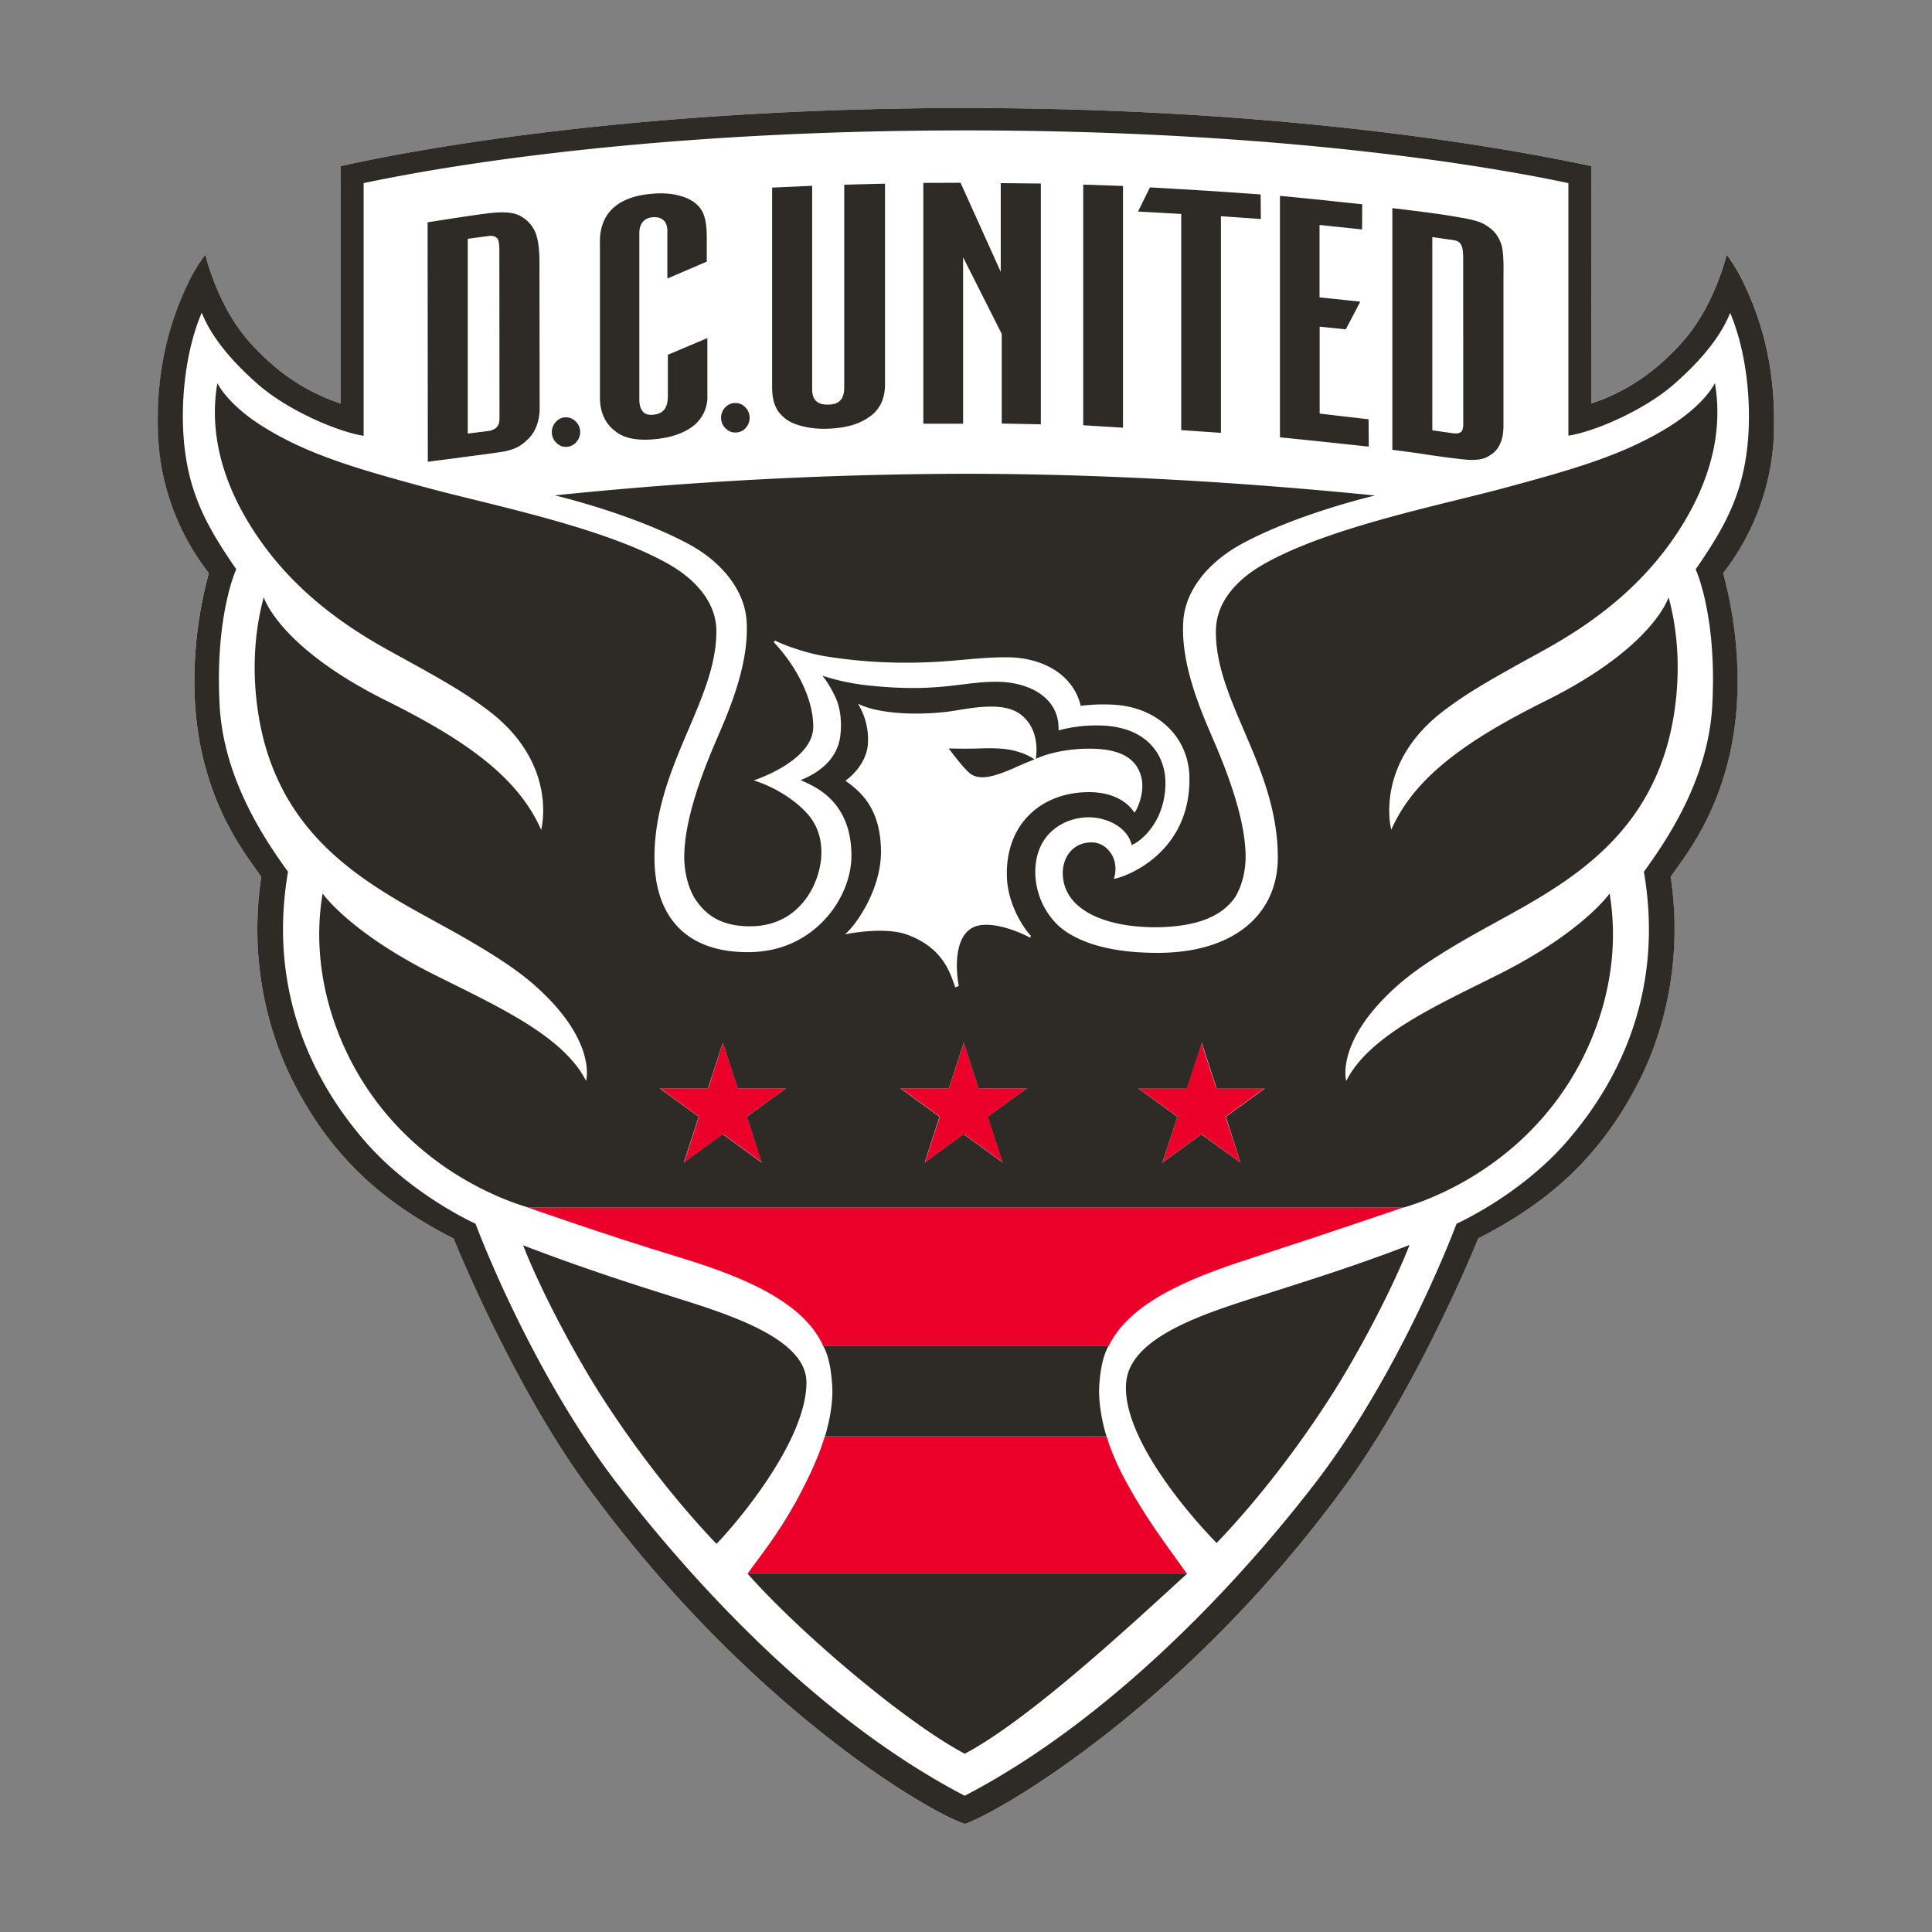 <?xml version="1.0" encoding="UTF-8" standalone="no"?> <svg xmlns="http://www.w3.org/2000/svg" xmlns:xlink="http://www.w3.org/1999/xlink" id="Layer_1" data-name="Layer 1" viewBox="0 0 800 800" width="800" height="800"><rect x="0" y="0" width="800" height="800" fill="#808080" stroke="none"/><defs><style>.cls-1{fill:none;}.cls-2{clip-path:url(#clip-path);}.cls-3{clip-path:url(#clip-path-2);}.cls-4{fill:#fff;}.cls-5{fill:#eb0029;}.cls-6{fill:#2e2a25;}</style><clipPath id="clip-path"><rect class="cls-1" x="65.4" y="44.73" width="669.2" height="710.53"></rect></clipPath><clipPath id="clip-path-2"><rect class="cls-1" x="65.4" y="44.73" width="669.21" height="710.53"></rect></clipPath></defs><title>DC-Logo</title><g id="DC-Logo"><g class="cls-2"><g id="DC-Logo-2" data-name="DC-Logo"><g class="cls-3"><path class="cls-4" d="M734.55,178.18a99.89,99.89,0,0,1-21.11,59.13,170.4,170.4,0,0,1,6,45.19c-.09,47.12-22.14,72.1-27.72,80.58,4.75,31.22-1.19,61.21-13.12,84.67-14.76,29-34.86,49.05-66.47,65,0,0-23.93,59.66-55.17,102.49-66.86,91.66-144,135.57-157.43,140-14.66-4.65-89.43-48-156.57-140-31.23-42.83-55.16-102.46-55.16-102.46-31.62-16-51.71-36-66.47-65-11.93-23.48-17.86-53.45-13.13-84.67-5.58-8.48-27.63-33.47-27.71-80.58a170.69,170.69,0,0,1,6-45.19A100.05,100.05,0,0,1,65.47,178.2c-.4-15.72,1.08-39.07,14.21-64.32A78.32,78.32,0,0,1,85,105.52a104.27,104.27,0,0,0,9.1,22.9c3.74,6.67,7.84,12.68,16.87,20.93a83,83,0,0,0,30.13,17.76L141,68.8c45.06-9.95,136.17-24.07,258.68-24.07S612.49,58.85,659,68.78l-.11,98.31a83,83,0,0,0,30.13-17.77c9-8.25,13.08-14.25,16.87-20.92A104.62,104.62,0,0,0,715,105.46a75.42,75.42,0,0,1,5.33,8.37c13.13,25.22,14.62,48.6,14.21,64.32"></path><path class="cls-5" d="M299.36,431.65l6.17,19h20l-16.17,11.73,6.22,19-16.16-11.73-16.18,11.76,6.17-19-16.16-11.76h20Zm93.54,19H373l16.17,11.73-6.22,19,16.22-11.71,16.14,11.73-6.17-19,16.13-11.75h-20l-6.14-19Zm98.42,0H471.37l16.16,11.73-6.17,19,16.15-11.73,16.18,11.76-6.22-19,16.17-11.76h-20l-6.17-19ZM328.78,623.15C322,635.58,313.45,646,309.56,651.63H491.48c-3.9-5.61-12.15-16.27-19.62-28.47-5.55-9.09-10.47-18-13.67-28.42H341.55c-2.92,9.66-7.58,19-12.7,28.42M521.1,520c27.44-8.88,60.08-20.05,60.08-20.05H218.42s33.54,11.8,61.19,20.16c23.75,7.2,52.4,17.44,61.18,37.08H459.16c9.63-19.64,38.32-29.58,61.94-37.18"></path><path class="cls-6" d="M428.36,314.43a24.4,24.4,0,0,0-6.71-3.11c-3.15-1-7.18-1.73-16.13-1.4-5.5.2-12.67,0-12.67,0s6.15,8.35,8.93,10.43c4.44,3.36,11.84.34,17.91-2.22,2.9-1.4,8.67-3.7,8.67-3.7m82,58.57c3-3.75,5.33-10.56,5.42-17.69.09-12.2-4.44-28.29-13-48.15-5.28-12.27-14.07-31.93-12.79-50.2.89-12.59,10.35-24.25,24.24-31.78,23.24-12.6,55.14-20,55.14-20-50.28-5.05-109.18-9-170-9a1686.33,1686.33,0,0,0-169.64,8.95s31.49,7.38,55.14,20c13.94,7.43,23.38,19.19,24.26,31.78,1.26,18.27-7.51,37.93-12.79,50.2-8.57,19.87-13.08,36-13,48.15.06,7.11,2.24,13.92,5.07,17.82,3.75,5.2,9.47,10.48,22.2,10.48,21.38,0,29.51-19.08,29.51-30.45s-5.89-16.64-10-20.2a55.19,55.19,0,0,0-18-9.77s24.63-7.91,24.63-22.26c0-11.77-7.15-25.21-16.38-35l.61-.63c2.53,1.42,11.68,4.87,19.54,6.29a204.38,204.38,0,0,0,34.75,2.86c18.93,0,27.53-2.24,41.55-2.24,14.59,0,27.53,6.9,30.69,20.12a73.51,73.51,0,0,1,15.48-.34c17.36,1.77,29.21,13.94,29.52,29.83.6,31.3-26.17,41.39-31.3,42.14a12.65,12.65,0,0,0,.48-6.34c-.54-3.74-4-8.75-9.7-8.75-8.12,0-12.18,6.67-11.91,13.32.59,14.55,16.94,20.76,33.35,21.67,2.49.13,4.25.2,6.59.13,15.24-.4,24.81-4.17,30.33-11M734.58,178.2a100,100,0,0,1-21.09,59.13,170.2,170.2,0,0,1,6,45.17c-.09,47.14-22.14,72.12-27.72,80.6,4.73,31.22-1.22,61.2-13.13,84.66-14.8,29-34.89,49-66.51,65,0,0-23.93,59.66-55.17,102.48-66.85,91.65-144,135.55-157.42,140-14.62-4.65-89.43-48-156.57-140-31.24-42.81-55.17-102.44-55.17-102.44-31.62-16-51.72-36-66.47-65-11.93-23.48-17.88-53.46-13.13-84.69-5.58-8.48-27.63-33.46-27.71-80.6a170.6,170.6,0,0,1,6-45.17,100,100,0,0,1-21.1-59.13c-.41-15.72,1.09-39.08,14.21-64.32A78.46,78.46,0,0,1,85,105.49a105,105,0,0,0,9.09,22.93c3.76,6.67,7.84,12.68,16.87,20.93a83,83,0,0,0,30.13,17.76L141,68.8c45.08-10,136.18-24.07,258.71-24.07S612.5,58.85,659,68.79l-.11,98.31a83,83,0,0,0,30.13-17.76c9-8.25,13.08-14.26,16.87-20.93A104.34,104.34,0,0,0,715,105.48a75.42,75.42,0,0,1,5.33,8.37c13.13,25.21,14.61,48.6,14.21,64.32m-18.06-48.76c-4.4,11.16-14.07,21.67-23.69,30-11.55,10-31.4,19.06-43.35,21V75.82C634.3,72.66,545.88,54,399.91,54S165.75,72.67,150.57,75.82V180.47c-12-2-31.84-11.05-43.35-21-9.62-8.35-19.3-18.86-23.68-30C77.6,143.32,75.32,161,75.77,176c.82,26.69,9.77,41.83,22.06,59.7,0,0-8.88,19-6.89,56.29,1.67,31.59,19.94,57.28,28.32,69-9.55,55.77,16.21,93.61,32.06,111.8,19.37,22.2,45.58,33.92,45.58,33.92,8.34,21.92,29.82,70.23,58.87,107.87,35.23,45.63,86.24,99.14,143.71,129,57.48-29.9,109.55-83.4,144.77-129,29.07-37.64,50.55-86,58.88-107.87,0,0,26.21-11.68,45.57-33.92,15.85-18.19,41.59-56,32-111.8,8.39-11.68,26.65-37.37,28.32-68.95,2-37.3-6.88-56.29-6.88-56.29,12.31-17.88,21.23-33,22-59.7.46-15-1.83-32.62-7.75-46.55M690.92,247.32c6.54,23.87,3.45,47.62-.77,62-13.06,44.56-50.45,61.05-79,77.15-13.65,7.69-24.26,14.45-31.93,21.14-26.64,23.32-21.77,40-21.77,40,9.61-19.17,38.45-31.71,63.67-44.41,34.4-17.4,45.38-33.21,45.38-33.21,5,29.91-4.15,57.73-16.16,77.16-25.82,41.74-67.57,52.19-68.81,52.82h-363c-1.25-.63-43-11.1-68.77-52.82-12-19.4-21.2-47.25-16.17-77.16,0,0,11,15.81,45.42,33.19,25.22,12.73,54.06,25.27,63.67,44.4,0,0,4.87-16.68-21.76-40-7.67-6.69-18.29-13.44-31.93-21.14-28.6-16.1-66-32.59-79-77.15-4.2-14.36-7.3-38.11-.77-62,0,0,6.11,20.64,50.72,42.83,32.35,16.12,54.43,31.37,64.14,53.5,0,0,7.49-27.36-22.1-49.58-8.48-6.36-15.45-10.66-34.26-21-12.43-6.89-40.71-21.11-60.79-50.43C94.21,204.16,86,182.1,90,158.64c0,0,4.06,8.84,19.36,18.29,18.51,11.44,38.68,17.24,67.09,24.94,26.84,7.26,72.83,16.28,99.92,31.43,12.27,6.84,20.09,16.61,20.25,27.53.44,29-25.62,56.51-25.62,94.2,0,23.66,12.23,39.24,38.65,39.24,12.44,0,22.15-4.44,29.31-11,8.88-8.06,13.6-19.26,13.6-28.94,0-24-17.14-29.31-21-31.3,9.22-3.77,15.58-9.82,16.47-19,.72-7.29-.73-12.44-2.13-15.41a44.44,44.44,0,0,0-5.33-8.82,91.52,91.52,0,0,0,19.36,4.07c28.42,3,38.36-1.57,52.57-1.57,13.67,0,26.38,6.63,25.82,20.14a59.55,59.55,0,0,1,16.05-2.05c20.72,0,28.21,12.48,28.21,23.73,0,16.79-11.09,24.87-14,25.75-1.69-7.55-10.66-11.45-17.68-11.45-10,0-22.21,6.49-22.21,22.75a30.89,30.89,0,0,0,9.77,22.31c5.73,5,17.34,11.08,40.86,11.08,31.57,0,49.8-15.87,49.8-39.54,0-37.68-26.27-65-25.63-94.19.23-11,7.78-20.53,20.35-27.54,27.11-15.19,73-24.15,99.82-31.43,28.42-7.69,48.57-13.49,67.09-24.94,15.3-9.45,19.36-18.28,19.36-18.28,4,23.45-4.22,45.5-16.88,63.94-20.05,29.31-48.31,43.52-60.78,50.43-18.81,10.38-25.76,14.67-34.24,21-29.6,22.2-22.11,49.57-22.11,49.57,9.72-22.12,31.78-37.37,64.14-53.49,44.62-22.21,50.71-42.83,50.71-42.83M309.32,462.41l16.17-11.74h-20l-6.17-19-6.17,19h-20l16.17,11.74-6.18,19,16.15-11.74,16.17,11.74Zm99.73,0,16.17-11.74h-20l-6.12-19-6.22,19h-20l16.17,11.74-6.18,19,16.19-11.74,16.16,11.74Zm17.77-75c-1.65-1.5-9.57-11.74-9.9-24.61-.54-21.76,14.44-34.79,34-34.79,14.46,0,18.8,8.53,18.8,8.53,1.49-1.78,4-8.1,3.11-13.53-1.58-9.2-9.32-13-21.6-13-12.79,0-20.75,3.55-20.75,3.55l-1.58.6s2.34-11.44-6-18.11c-6.45-5.16-17.57-3.47-27.24-1.83-12.11,2-30.71,2-40.39-2.82a28.23,28.23,0,0,1,4.05,17.34c-.88,7.28-6.28,12.43-9.24,14.54,5.08,3.77,14.71,10.4,14.71,29.51,0,15.6-10.42,30.47-14.91,34.08,9.12-1.69,19.18-2.23,25.7.14,15.35,5.56,18,16.53,20,21.86l1.43-.61c-1.35-7.22-1.78-20.1,5.66-24.11,5.89-3.16,16.88.4,24,4.17,0,0,0-1.05.3-.88m80.64,75,16.16-11.74h-20l-6.17-19-6.18,19H471.37l16.16,11.74-6.21,19,16.16-11.74,16.21,11.74ZM277.66,536.65c-18.22-5.69-38.75-12.44-61.07-21,7.58,19.26,21.6,45.59,32.86,63.1,12.44,19.34,29.25,41.74,47.24,60.54,9-9.31,37.24-42.9,37.24-66.85,0-18.44-32.87-28.42-56.25-35.76M466.32,572.3c-2.14,23.85,29.5,58.62,37.48,66.61,18-18.77,34.6-40.95,47-60.29,11.26-17.5,25.26-43.84,32.87-63.1-22.33,8.59-42.16,14.79-61.08,20.81-23.37,7.4-54.55,17.09-56.25,36M340.79,557.2c2.48,4.31,3.32,10,3.79,16.19.63,8.28-2,18.52-3,21.36H458.2c-1-2.84-3.62-13.08-3-21.36.46-6.15,1.42-11.88,3.9-16.19Zm58.68,169c27.13-14.37,70-54.43,92.13-74.61H309.53c21.46,24.32,65.27,61.55,90,74.61M223.38,108.09c0-2.93-.27-9.52-2.21-12.94a13.82,13.82,0,0,0-6.75-6.21c-2.53-1-6.3-1.47-13.7-.43-7,.89-23.66,3.55-23.66,3.55l.09,99.15s10-1.29,13.61-1.78c3.8-.54,15.56-2,18.22-2.52,5.51-1.15,7.6-3.16,9.23-4.66,3.32-3,5.25-7.58,5.25-13.33Zm-17.82,69a7.34,7.34,0,0,1-3.87,1.45l-8,1,0-80.66,8.45-1.13c1.9-.26,3,.11,3.74.94s.89,2.58.89,5.55l.06,68.54c0,1.5-.06,3.07-1.28,4.2m417-61.81c0-2.35.29-10.42-.89-14C620.09,96.7,618,95,615,93.1s-8-2.66-15.18-3.85-23.28-3.07-23.28-3.07V186.25s10.26,1.32,13.65,1.88,15.88,2.26,18.54,2.31c5.53.07,6.95-1.1,8.59-2.14,3.32-2.09,5.23-6.11,5.23-11.86ZM605.9,175.53c0,1.94-.34,2.89-1,3.37-1,.76-2.51.63-4.15.38l-7.66-1.1v-80l8.26,1.17c2.47.34,3.19,1,3.82,2.34.44,1,.7,2.44.7,5.44ZM234.81,185a5.57,5.57,0,0,0,4-2.14,6.15,6.15,0,0,0-.65-8.56,5.59,5.59,0,0,0-7.88.26l-.34.39a6.13,6.13,0,0,0-1.42,4.44,6,6,0,0,0,2.07,4.15,5.47,5.47,0,0,0,4.25,1.48M305,179.08a5.54,5.54,0,0,0,4-2.13,6.21,6.21,0,0,0-.66-8.57A5.44,5.44,0,0,0,304,166.9a5.56,5.56,0,0,0-4,2.14,6.15,6.15,0,0,0,.66,8.55,5.48,5.48,0,0,0,4.24,1.49M271.15,80.15c-2.93.21-12.2.78-17.86,6.59-5.23,5.33-4.91,12.32-4.87,14.78V165c.09,5.71,2.21,10.33,6.05,13.32,1.78,1.42,5.77,4.54,16.51,3.56,9.09-.84,14.1-3.73,16.88-6.16a15.34,15.34,0,0,0,5.05-12.22V140l-16.36,6.91v16.88c0,5.12-1.83,7.42-5.75,7.91-2.58.31-6.07-.07-6.07-6.48V96.51c0-3.9,2-6.21,5.39-6.54s6.22,1.12,6.22,5.68v19.69l16.32-7V98.71c0-5.1-.5-9.13-2.33-11.94-3.65-5.62-12.43-7.11-19.21-6.63m95.29-4.08-16.83.42v84.06c0,5.91-3.4,7-6.78,7-4.17.07-6.5-1.78-6.5-6.34V76.93l-16.58.76v82.7c0,8.64,3.55,11.21,5.16,12.7,3.17,2.81,10.29,4.72,17.77,4.44,8.77-.36,13.71-2.21,18-5.39,4-3,5.82-7.65,5.82-13V76.06M431,76l-16.61-.17v36.74L397.74,75.67l-15.41.07v99.7H398.8v-68.9l16,31.71v37.13l16.19.32V76M465,77l-16.46-.56v99.65l16.46,1ZM566.7,173.62l-20.26-2.36v-36l10.83,1.11,6-11.46-16.88-1.78V93.15L564,95l.07-10.42s-11.32-1.17-16.35-1.73C543.6,82.42,530,81.09,530,81.09v100s12.58,1.26,17.32,1.77l19.46,2.08ZM522,80.52s-16.73-1.2-23.48-1.61l-22.35-1.32-4.94,10,17.89,1v89.51s16.8,1.15,16.44,1.15V89.53l16.53,1.15Z"></path></g></g></g></g></svg> 